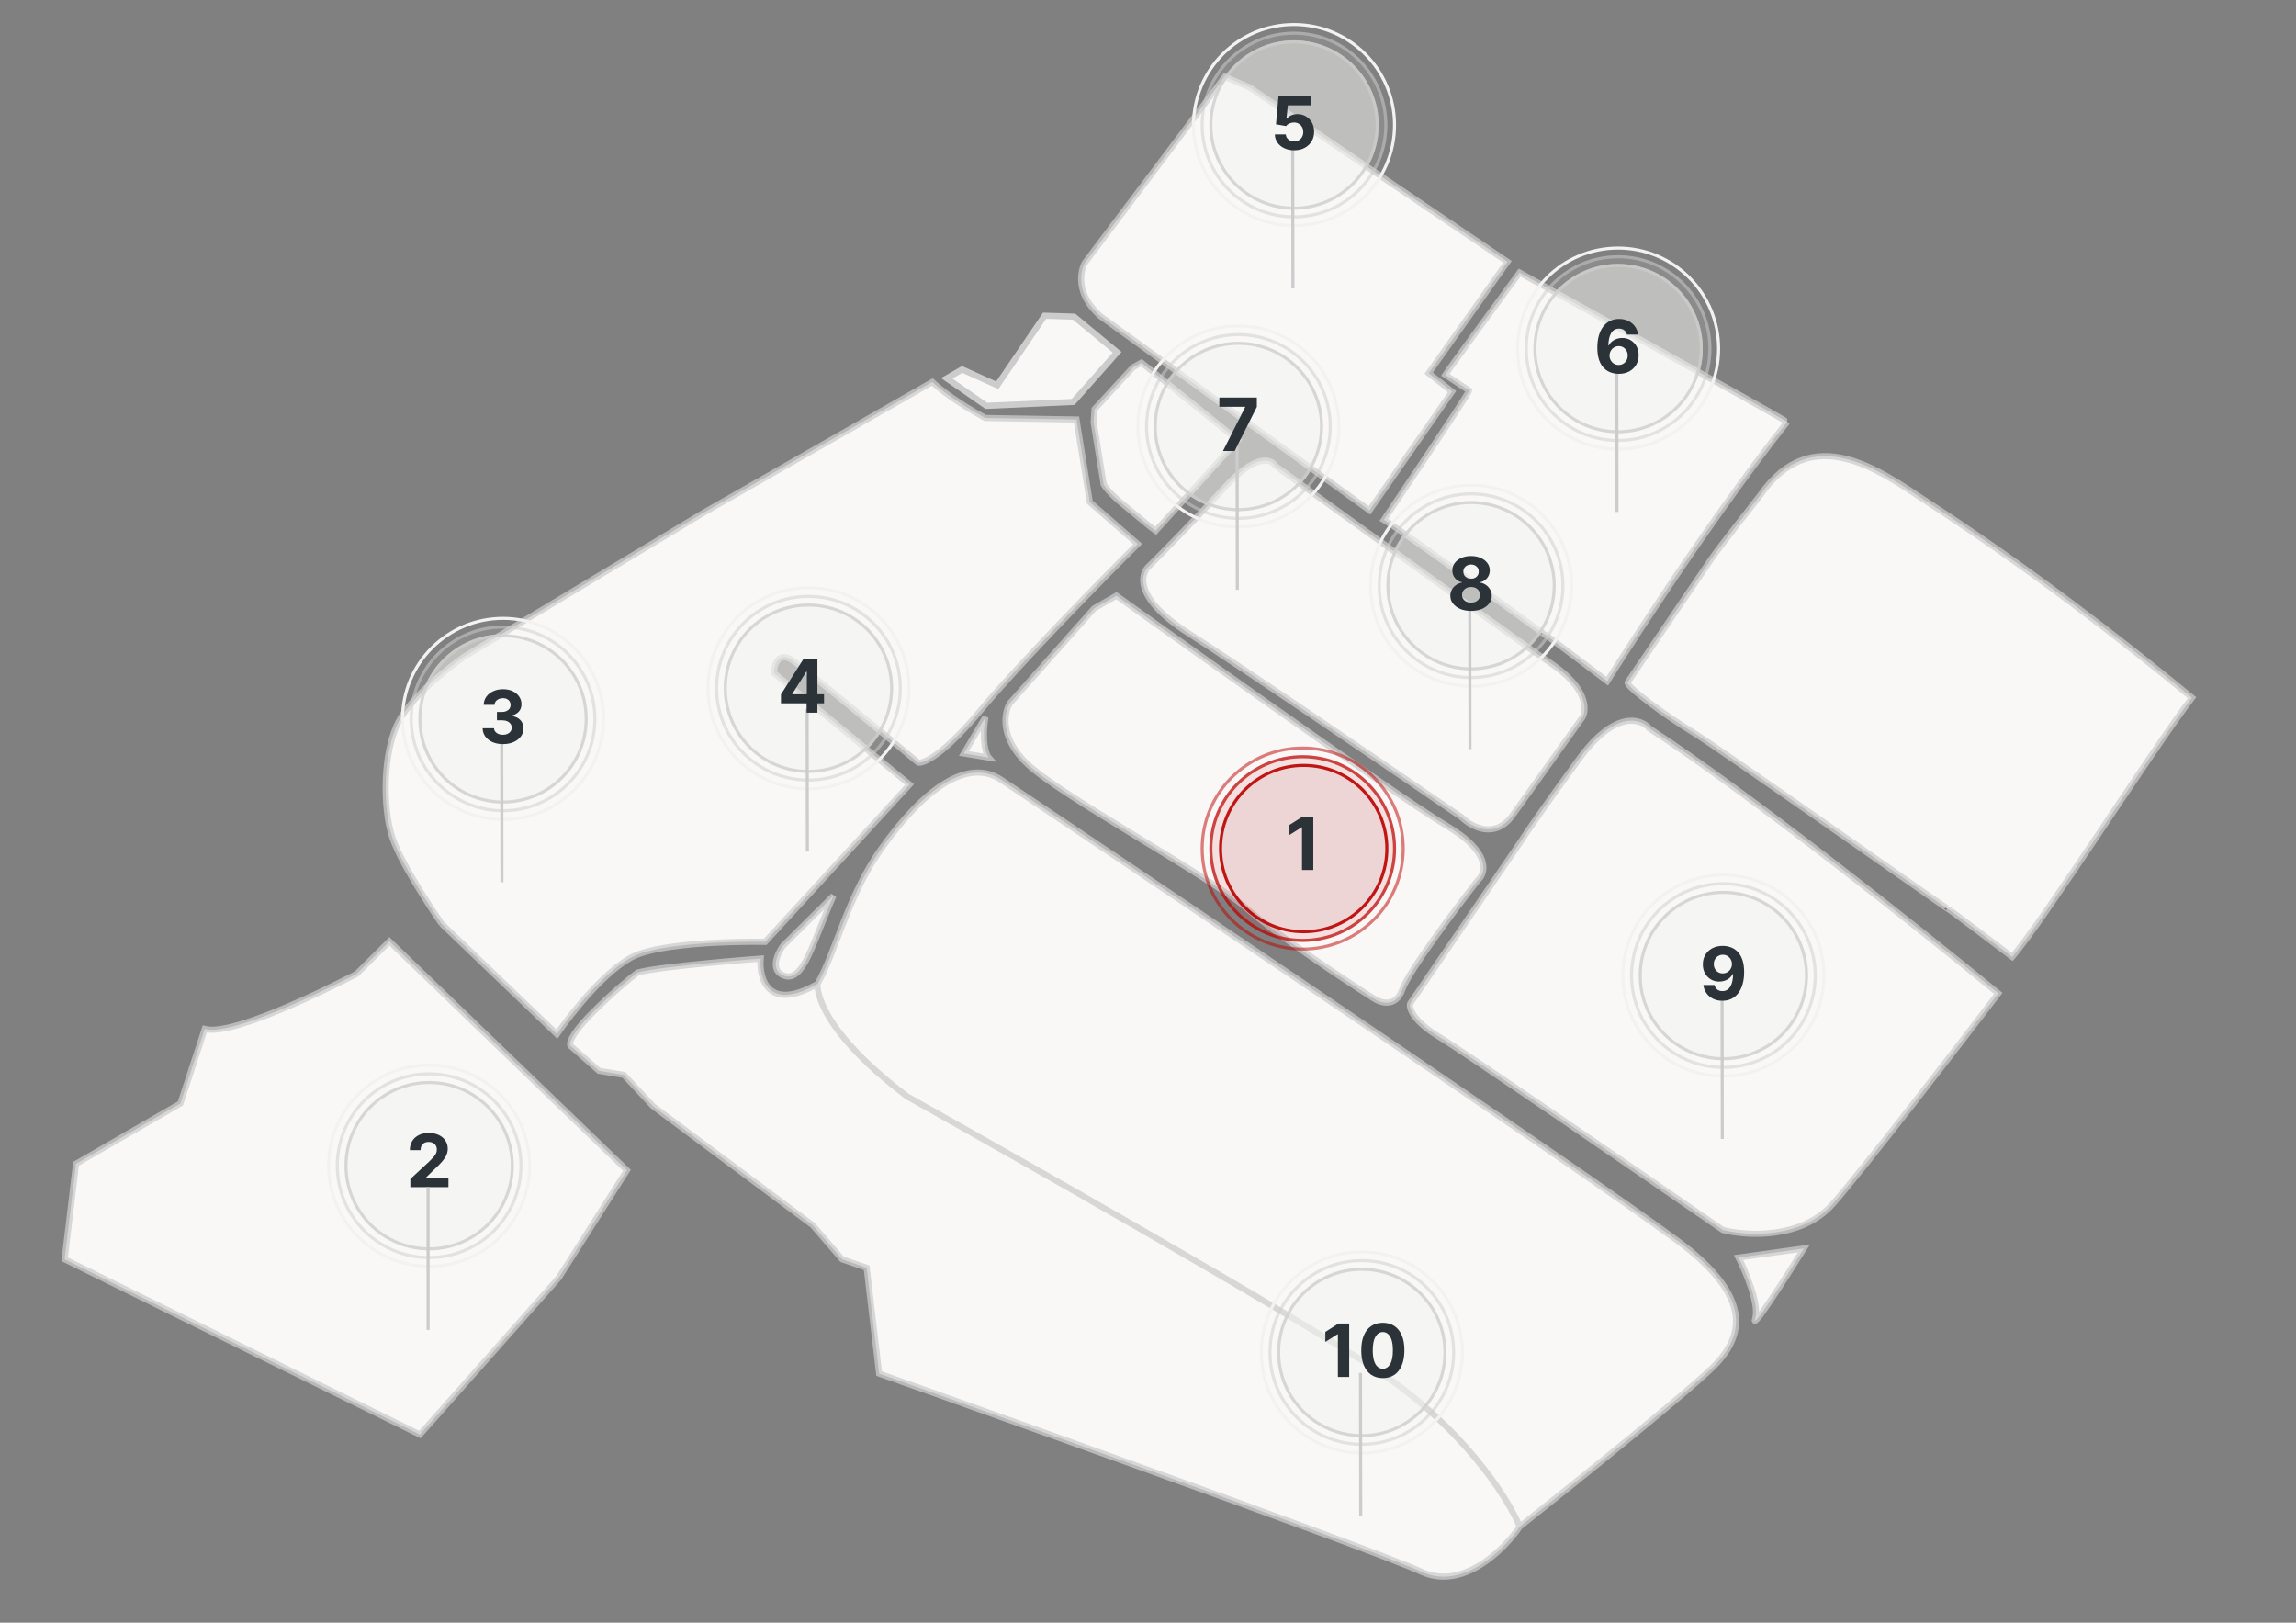 <svg width="375" height="265" viewBox="0 0 375 265" fill="none" xmlns="http://www.w3.org/2000/svg">
<rect x="0" y="0" width="375" height="265" fill="#808080" stroke="none"/>
<path d="M163.577 127.369C197.548 150.129 267.56 197.322 275.818 204.035C286.14 212.424 284.402 218.257 280.431 222.602C277.255 226.077 257.63 241.86 248.214 249.321C245.674 253.077 238.901 259.811 232.131 256.671C223.669 252.748 143.587 224.315 143.587 224.315L141.556 207.038L137.537 205.648L132.746 200.088L106.664 180.654L101.9 175.542L97.832 174.873L93.218 170.826C92.905 170.543 93.092 169.148 96.347 165.811C99.603 162.474 102.886 159.77 104.115 158.832C107.674 157.797 124.243 156.545 124.243 156.545C123.977 159.848 125.463 165.299 133.523 160.687C136.627 155.226 138.428 146.357 143.95 138.59C150.849 128.881 158.015 123.633 163.584 127.365L163.577 127.369Z" fill="#FAF8F7"/>
<path d="M164.943 114.831L178.694 99.364L182.342 97.276C182.342 97.276 227.233 129.468 236.315 134.877C243.583 139.205 242.716 142.59 241.377 143.74C237.693 148.457 230.068 158.644 229.016 161.642C227.964 164.64 225.402 163.787 224.25 162.982C219.42 159.902 208.55 152.686 203.727 148.436C197.695 143.124 173.775 130.294 167.919 124.884C163.234 120.555 163.983 116.377 164.943 114.831Z" fill="#FAF8F7"/>
<path d="M257.932 123.899C263.731 115.972 267.993 117.304 269.4 118.954C285.837 129.657 314.234 152.254 326.377 162.214C319.527 171.203 304.545 190.648 299.422 196.525C294.298 202.402 285.259 201.855 281.377 200.846C267.682 191.391 239.227 171.837 234.997 169.277C230.767 166.717 230.108 164.62 230.307 163.891L248.377 137.422C249.146 136.214 252.133 131.817 257.932 123.89L257.932 123.899Z" fill="#FAF8F7"/>
<path d="M287.532 80.822C296.002 68.671 307.002 76.834 314.819 81.996C331.257 92.698 345.878 103.975 358.023 113.939C351.174 122.928 333.773 150.389 328.646 156.268C328.646 156.268 318.237 148.384 318.428 148.622C318.447 148.746 280.753 122.161 276.523 119.601C272.293 117.041 265.633 112.174 265.831 111.445L279.519 91.257C280.287 90.049 287.529 80.824 287.529 80.824L287.532 80.822Z" fill="#FAF8F7" stroke="#CCCCCC" stroke-opacity="0.75"/>
<path d="M291.886 68.915C277.579 87.055 262.509 111.244 262.509 111.244C262.509 111.244 252.1 103.36 252.291 103.598C252.309 103.723 230.25 87.462 226.02 84.902C226.02 84.902 239.761 64.514 239.959 63.785L236.051 61.204C236.82 59.996 248.191 44.514 248.191 44.514C248.191 44.514 292.003 68.765 291.886 68.915Z" fill="#FAF8F7" stroke="#CCCCCC" stroke-opacity="0.75"/>
<path d="M200.086 79.523C205.09 74.084 207.601 74.922 208.226 76.022C220.923 85.207 247.751 104.549 253.487 108.46C259.222 112.372 259.186 115.881 258.448 117.15C255.841 120.79 249.914 129.081 247.054 133.113C244.195 137.146 240.321 135.043 238.741 133.488C227.623 125.858 203.141 109.172 194.148 103.431C185.157 97.694 186.168 93.626 187.797 92.308C189.806 90.315 195.077 84.962 200.084 79.52L200.086 79.523Z" fill="#FAF8F7"/>
<path d="M127.884 154.459L136.125 146.287C132.7 154.009 131.258 160.363 128.156 159.373C125.676 158.58 126.939 155.764 127.884 154.459Z" fill="#FAF8F7"/>
<path d="M157.423 123.052L160.945 117.117C160.307 121.167 161.043 123.205 161.491 123.721L157.423 123.052Z" fill="#FAF8F7"/>
<path d="M178.774 66.816L185.029 60.014L186.419 59.221L202.176 71.879L188.745 86.702C188 86.208 185.986 84.453 183.582 82.508C181.178 80.563 180.423 79.398 180.255 79.107L178.618 68.977L178.765 66.816L178.774 66.816Z" fill="#FAF8F7"/>
<path d="M283.955 205.371L294.628 203.88C291.667 208.649 285.927 217.616 286.66 215.349C287.395 213.085 285.166 207.754 283.955 205.371Z" fill="#FAF8F7"/>
<path d="M90.957 168.886L72.12 150.841C72.12 150.841 65.692 141.605 64.081 136.768C62.468 131.927 62.496 122.693 65.174 117.701C67.852 112.709 75.799 107.248 75.799 107.248L114.74 83.83L152.269 62.375C154.691 64.677 159.051 67.254 160.93 68.254L175.818 68.499L177.998 82.003L185.817 88.828C179.846 94.779 166.368 108.521 160.252 115.891C154.137 123.26 150.853 124.722 149.975 124.532C144.275 119.802 132.244 109.869 129.701 108.004C127.159 106.139 126.441 108.484 126.402 109.891L148.56 128.108L124.98 153.806C119.774 153.706 108.235 154.023 103.687 156.07C99.14 158.116 93.303 165.465 90.954 168.882L90.957 168.886Z" fill="#FAF8F7"/>
<path d="M248.212 249.321C257.629 241.864 277.249 226.079 280.429 222.602C284.4 218.257 286.138 212.424 275.815 204.035C267.558 197.322 197.546 150.129 163.574 127.369C158.005 123.637 150.845 128.886 143.941 138.594C138.422 146.359 136.618 155.231 133.513 160.691M248.212 249.321C246.279 244.588 238.743 232.745 224.091 223.233C209.44 213.725 167.361 189.818 148.155 179.055C132.719 167.363 133.515 160.686 133.515 160.686M248.212 249.321C245.672 253.077 238.899 259.811 232.129 256.671C223.667 252.748 143.585 224.315 143.585 224.315L141.554 207.038L137.535 205.648L132.744 200.088L106.662 180.653L101.898 175.542L97.83 174.873L93.216 170.826C92.903 170.543 93.089 169.148 96.345 165.811C99.601 162.474 102.883 159.77 104.113 158.832C107.672 157.797 124.24 156.544 124.24 156.544C123.974 159.848 125.461 165.299 133.521 160.687M178.695 99.362L164.945 114.829C163.984 116.376 163.236 120.553 167.921 124.882C173.776 130.292 197.699 143.125 203.729 148.435C208.552 152.684 219.422 159.901 224.252 162.98C225.401 163.782 227.966 164.638 229.018 161.64C230.07 158.642 237.7 148.457 241.378 143.739C242.717 142.588 243.581 139.205 236.317 134.875C227.235 129.466 182.343 97.274 182.343 97.274L178.695 99.362ZM269.402 118.958C267.996 117.302 263.733 115.976 257.934 123.903C252.136 131.83 249.148 136.226 248.38 137.435L230.31 163.904C230.111 164.633 230.77 166.73 235 169.29C239.23 171.849 267.684 191.404 281.38 200.859C285.262 201.868 294.301 202.415 299.424 196.538C304.548 190.661 319.528 171.212 326.38 162.227C314.236 152.267 285.843 129.667 269.402 118.967L269.402 118.958ZM208.232 76.02C207.603 74.922 205.093 74.078 200.092 79.522C195.089 84.962 189.818 90.315 187.805 92.31C186.174 93.624 185.163 97.692 194.156 103.433C203.147 109.17 227.631 125.86 238.749 133.49C240.329 135.045 244.203 137.147 247.062 133.115C249.922 129.083 255.849 120.791 258.456 117.152C259.191 115.885 259.23 112.373 253.495 108.462C247.759 104.551 220.929 85.205 208.234 76.024L208.232 76.02ZM136.125 146.287L127.885 154.459C126.942 155.768 125.676 158.58 128.156 159.373C131.258 160.363 132.7 154.009 136.125 146.287ZM160.947 117.114L157.424 123.049L161.492 123.719C161.047 123.207 160.311 121.169 160.947 117.114ZM185.025 60.01L178.771 66.812L178.624 68.972L180.261 79.103C180.428 79.393 181.183 80.558 183.588 82.504C185.992 84.448 188.006 86.203 188.751 86.697L202.182 71.874L186.425 59.216L185.034 60.01L185.025 60.01ZM294.629 203.88L283.955 205.372C285.162 207.757 287.396 213.086 286.66 215.349C285.925 217.613 291.665 208.646 294.629 203.88ZM72.12 150.844L90.957 168.89C93.305 165.472 99.142 158.123 103.689 156.077C108.237 154.031 119.778 153.717 124.982 153.813L148.562 128.115L126.404 109.898C126.443 108.491 127.165 106.144 129.703 108.011C132.242 109.879 144.277 119.809 149.977 124.539C150.855 124.729 154.135 123.27 160.254 115.898C166.37 108.528 179.846 94.783 185.819 88.835L178 82.01L175.82 68.506L160.932 68.261C159.053 67.261 154.693 64.684 152.271 62.382C148.378 64.606 125.632 77.615 114.742 83.837L75.801 107.255C75.801 107.255 67.86 112.718 65.176 117.708C62.492 122.699 62.47 131.934 64.083 136.775C65.696 141.616 72.122 150.848 72.122 150.848L72.12 150.844Z" stroke="#CCCCCC" stroke-opacity="0.75"/>
<path d="M223.677 83.352L237.156 63.953L233.339 60.942L246.211 42.755L204.153 14.307L200.051 12.539L177.15 42.969C177.15 42.969 174.778 47.242 179.734 51.638L223.677 83.352Z" fill="#FAF8F7" stroke="#CCCCCC" stroke-opacity="0.75"/>
<path d="M182.462 57.534L175.277 65.641L161.092 66.278L154.629 61.785L157.143 60.332L162.878 62.918L170.611 51.561L175.423 51.709L182.462 57.534Z" fill="#FAF8F7" stroke="#CCCCCC"/>
<path d="M63.599 153.731L58.244 159.04C58.244 159.04 38.594 169.423 33.443 168.043L29.467 180.202L12.42 190.048L10.552 205.649L68.579 234.279L91.248 208.687L102.397 191.118L63.599 153.731Z" fill="#FAF8F7" stroke="#CCCCCC" stroke-opacity="0.75"/>
<circle cx="212.766" cy="138.578" r="16.418" stroke="#BC0000" stroke-opacity="0.5" stroke-width="0.5"/>
<circle cx="212.765" cy="138.578" r="15.25" fill="#BC0000" fill-opacity="0.1"/>
<circle cx="212.765" cy="138.578" r="15" stroke="#BC0000" stroke-opacity="0.7" stroke-width="0.5"/>
<circle cx="212.929" cy="138.578" r="13.831" fill="#760000" fill-opacity="0.05"/>
<circle cx="212.929" cy="138.578" r="13.581" stroke="#BC0000" stroke-opacity="0.9" stroke-width="0.5"/>
<path d="M214.498 133.351V142.078H212.653V135.102H212.602L210.604 136.355V134.719L212.764 133.351H214.498Z" fill="#2B3338"/>
<circle cx="82.16" cy="117.4" r="16.418" stroke="#F3F2F0" stroke-width="0.5"/>
<circle cx="82.16" cy="117.4" r="15.25" fill="#F3F2F0" fill-opacity="0.1"/>
<circle cx="82.16" cy="117.4" r="15" stroke="#CCCCCC" stroke-opacity="0.5" stroke-width="0.5"/>
<circle cx="82.159" cy="117.4" r="13.831" fill="#F3F2F0" fill-opacity="0.5"/>
<circle cx="82.159" cy="117.4" r="13.581" stroke="#CCCCCC" stroke-opacity="0.75" stroke-width="0.5"/>
<path d="M81.945 120.755L81.984 144.079" stroke="#CCCCCC" stroke-width="0.5"/>
<path d="M82.138 121.519C81.502 121.519 80.935 121.41 80.438 121.191C79.944 120.97 79.553 120.666 79.266 120.279C78.982 119.89 78.836 119.441 78.827 118.933H80.685C80.697 119.146 80.766 119.333 80.894 119.495C81.025 119.654 81.198 119.778 81.414 119.866C81.63 119.954 81.873 119.998 82.143 119.998C82.424 119.998 82.672 119.948 82.888 119.849C83.104 119.75 83.273 119.612 83.395 119.436C83.518 119.26 83.579 119.056 83.579 118.826C83.579 118.593 83.513 118.387 83.383 118.208C83.255 118.027 83.07 117.885 82.829 117.782C82.59 117.68 82.306 117.629 81.976 117.629H81.162V116.274H81.976C82.255 116.274 82.501 116.225 82.714 116.129C82.93 116.032 83.097 115.899 83.216 115.728C83.336 115.555 83.395 115.353 83.395 115.123C83.395 114.904 83.343 114.713 83.238 114.548C83.135 114.38 82.991 114.25 82.803 114.156C82.618 114.062 82.403 114.015 82.155 114.015C81.905 114.015 81.677 114.061 81.469 114.152C81.262 114.24 81.096 114.366 80.971 114.531C80.846 114.696 80.779 114.889 80.77 115.11H79.002C79.01 114.608 79.154 114.164 79.432 113.781C79.711 113.397 80.086 113.098 80.557 112.882C81.032 112.663 81.567 112.554 82.164 112.554C82.766 112.554 83.293 112.663 83.745 112.882C84.197 113.1 84.547 113.396 84.797 113.768C85.05 114.137 85.175 114.552 85.172 115.012C85.175 115.501 85.023 115.909 84.716 116.235C84.412 116.562 84.016 116.769 83.528 116.858V116.926C84.17 117.008 84.658 117.231 84.993 117.595C85.332 117.956 85.499 118.407 85.496 118.95C85.499 119.447 85.356 119.889 85.066 120.275C84.779 120.662 84.383 120.965 83.877 121.187C83.371 121.409 82.792 121.519 82.138 121.519Z" fill="#2B3338"/>
<circle cx="132.043" cy="112.395" r="16.418" stroke="#F3F2F0" stroke-width="0.5"/>
<circle cx="132.043" cy="112.395" r="15.25" fill="#F3F2F0" fill-opacity="0.1"/>
<circle cx="132.043" cy="112.395" r="15" stroke="#CCCCCC" stroke-opacity="0.5" stroke-width="0.5"/>
<circle cx="132.042" cy="112.394" r="13.831" fill="#F3F2F0" fill-opacity="0.5"/>
<circle cx="132.042" cy="112.394" r="13.581" stroke="#CCCCCC" stroke-opacity="0.75" stroke-width="0.5"/>
<path d="M131.828 115.749L131.867 139.073" stroke="#CCCCCC" stroke-width="0.5"/>
<path d="M127.552 114.86V113.407L131.195 107.667H132.448V109.679H131.707L129.41 113.314V113.382H134.587V114.86H127.552ZM131.741 116.395V114.417L131.775 113.774V107.667H133.505V116.395H131.741Z" fill="#2B3338"/>
<circle cx="211.348" cy="20.42" r="16.418" stroke="#F3F2F0" stroke-width="0.5"/>
<circle cx="211.347" cy="20.419" r="15.25" fill="#F3F2F0" fill-opacity="0.1"/>
<circle cx="211.347" cy="20.419" r="15" stroke="#CCCCCC" stroke-opacity="0.5" stroke-width="0.5"/>
<circle cx="211.347" cy="20.42" r="13.831" fill="#F3F2F0" fill-opacity="0.5"/>
<circle cx="211.347" cy="20.42" r="13.581" stroke="#CCCCCC" stroke-opacity="0.75" stroke-width="0.5"/>
<path d="M211.133 23.774L211.172 47.098" stroke="#CCCCCC" stroke-width="0.5"/>
<path d="M211.375 24.539C210.773 24.539 210.236 24.428 209.765 24.207C209.296 23.985 208.924 23.68 208.648 23.29C208.373 22.901 208.229 22.455 208.218 21.952H210.007C210.027 22.29 210.169 22.565 210.434 22.775C210.698 22.985 211.012 23.09 211.375 23.09C211.665 23.09 211.921 23.026 212.142 22.898C212.367 22.768 212.542 22.587 212.667 22.357C212.794 22.124 212.858 21.857 212.858 21.556C212.858 21.249 212.793 20.979 212.662 20.746C212.534 20.513 212.357 20.332 212.13 20.201C211.902 20.07 211.642 20.003 211.35 20.001C211.094 20.001 210.846 20.053 210.604 20.158C210.365 20.263 210.179 20.407 210.046 20.589L208.405 20.295L208.819 15.692H214.154V17.201H210.34L210.114 19.387H210.165C210.319 19.171 210.55 18.992 210.86 18.85C211.169 18.708 211.516 18.637 211.9 18.637C212.425 18.637 212.894 18.761 213.306 19.008C213.718 19.255 214.043 19.594 214.282 20.026C214.52 20.455 214.638 20.95 214.635 21.509C214.638 22.097 214.502 22.62 214.226 23.077C213.953 23.532 213.571 23.89 213.08 24.151C212.591 24.41 212.023 24.539 211.375 24.539Z" fill="#2B3338"/>
<circle cx="264.277" cy="56.931" r="16.418" stroke="#F3F2F0" stroke-width="0.5"/>
<circle cx="264.277" cy="56.931" r="15.25" fill="#F3F2F0" fill-opacity="0.1"/>
<circle cx="264.277" cy="56.931" r="15" stroke="#CCCCCC" stroke-opacity="0.5" stroke-width="0.5"/>
<circle cx="264.276" cy="56.931" r="13.831" fill="#F3F2F0" fill-opacity="0.5"/>
<circle cx="264.276" cy="56.931" r="13.581" stroke="#CCCCCC" stroke-opacity="0.75" stroke-width="0.5"/>
<path d="M264.063 60.285L264.102 83.609" stroke="#CCCCCC" stroke-width="0.5"/>
<path d="M264.373 61.05C263.924 61.047 263.491 60.972 263.074 60.824C262.659 60.677 262.287 60.437 261.957 60.104C261.627 59.772 261.366 59.331 261.173 58.783C260.983 58.235 260.887 57.562 260.887 56.763C260.89 56.03 260.974 55.376 261.139 54.799C261.306 54.219 261.545 53.728 261.855 53.324C262.167 52.921 262.541 52.614 262.975 52.404C263.41 52.191 263.897 52.084 264.437 52.084C265.02 52.084 265.534 52.198 265.98 52.425C266.426 52.65 266.784 52.955 267.054 53.341C267.326 53.728 267.491 54.161 267.548 54.641H265.728C265.657 54.337 265.508 54.099 265.281 53.925C265.054 53.752 264.772 53.665 264.437 53.665C263.869 53.665 263.437 53.912 263.142 54.407C262.849 54.901 262.7 55.573 262.694 56.422H262.754C262.885 56.164 263.061 55.944 263.282 55.762C263.507 55.577 263.761 55.437 264.045 55.34C264.332 55.241 264.635 55.191 264.953 55.191C265.47 55.191 265.93 55.313 266.333 55.557C266.737 55.799 267.055 56.131 267.288 56.554C267.521 56.978 267.637 57.462 267.637 58.008C267.637 58.599 267.5 59.124 267.224 59.584C266.951 60.044 266.569 60.405 266.078 60.667C265.589 60.925 265.021 61.053 264.373 61.05ZM264.365 59.601C264.649 59.601 264.903 59.533 265.127 59.397C265.352 59.261 265.528 59.076 265.656 58.843C265.784 58.61 265.848 58.349 265.848 58.059C265.848 57.769 265.784 57.509 265.656 57.279C265.531 57.049 265.358 56.866 265.136 56.729C264.914 56.593 264.662 56.525 264.377 56.525C264.164 56.525 263.967 56.564 263.785 56.644C263.606 56.724 263.449 56.834 263.312 56.976C263.179 57.118 263.074 57.283 262.997 57.471C262.92 57.655 262.882 57.853 262.882 58.063C262.882 58.344 262.946 58.601 263.074 58.834C263.204 59.067 263.38 59.253 263.602 59.393C263.826 59.532 264.081 59.601 264.365 59.601Z" fill="#2B3338"/>
<circle cx="240.266" cy="95.65" r="16.418" stroke="#F3F2F0" stroke-width="0.5"/>
<circle cx="240.265" cy="95.65" r="15.25" fill="#F3F2F0" fill-opacity="0.1"/>
<circle cx="240.265" cy="95.65" r="15" stroke="#CCCCCC" stroke-opacity="0.5" stroke-width="0.5"/>
<circle cx="240.265" cy="95.649" r="13.831" fill="#F3F2F0" fill-opacity="0.5"/>
<circle cx="240.265" cy="95.649" r="13.581" stroke="#CCCCCC" stroke-opacity="0.75" stroke-width="0.5"/>
<path d="M240.051 99.004L240.09 122.328" stroke="#CCCCCC" stroke-width="0.5"/>
<path d="M240.262 99.769C239.606 99.769 239.022 99.662 238.51 99.449C238.002 99.233 237.603 98.939 237.313 98.567C237.023 98.195 236.878 97.773 236.878 97.301C236.878 96.938 236.961 96.604 237.126 96.3C237.293 95.993 237.52 95.739 237.807 95.537C238.094 95.333 238.415 95.202 238.77 95.145V95.085C238.305 94.992 237.927 94.766 237.637 94.408C237.347 94.047 237.202 93.628 237.202 93.151C237.202 92.699 237.334 92.297 237.599 91.945C237.863 91.59 238.225 91.311 238.685 91.11C239.148 90.905 239.674 90.803 240.262 90.803C240.85 90.803 241.374 90.905 241.834 91.11C242.297 91.314 242.661 91.594 242.925 91.949C243.189 92.301 243.323 92.702 243.326 93.151C243.323 93.631 243.175 94.05 242.883 94.408C242.59 94.766 242.215 94.992 241.758 95.085V95.145C242.107 95.202 242.424 95.333 242.708 95.537C242.995 95.739 243.222 95.993 243.39 96.3C243.56 96.604 243.647 96.938 243.65 97.301C243.647 97.773 243.501 98.195 243.211 98.567C242.921 98.939 242.52 99.233 242.009 99.449C241.501 99.662 240.918 99.769 240.262 99.769ZM240.262 98.414C240.555 98.414 240.81 98.361 241.029 98.256C241.248 98.148 241.418 98 241.54 97.813C241.665 97.622 241.728 97.404 241.728 97.156C241.728 96.904 241.664 96.681 241.536 96.487C241.408 96.291 241.235 96.138 241.016 96.027C240.797 95.914 240.546 95.857 240.262 95.857C239.981 95.857 239.729 95.914 239.508 96.027C239.286 96.138 239.111 96.291 238.983 96.487C238.858 96.681 238.796 96.904 238.796 97.156C238.796 97.404 238.857 97.622 238.979 97.813C239.101 98 239.273 98.148 239.495 98.256C239.716 98.361 239.972 98.414 240.262 98.414ZM240.262 94.514C240.506 94.514 240.724 94.465 240.914 94.365C241.104 94.266 241.253 94.128 241.361 93.952C241.469 93.776 241.523 93.573 241.523 93.343C241.523 93.115 241.469 92.916 241.361 92.746C241.253 92.573 241.106 92.438 240.918 92.341C240.731 92.242 240.512 92.192 240.262 92.192C240.015 92.192 239.796 92.242 239.606 92.341C239.415 92.438 239.266 92.573 239.158 92.746C239.053 92.916 239.001 93.115 239.001 93.343C239.001 93.573 239.055 93.776 239.162 93.952C239.27 94.128 239.42 94.266 239.61 94.365C239.8 94.465 240.018 94.514 240.262 94.514Z" fill="#2B3338"/>
<circle cx="202.266" cy="69.65" r="16.418" stroke="#F3F2F0" stroke-width="0.5"/>
<circle cx="202.265" cy="69.65" r="15.25" fill="#F3F2F0" fill-opacity="0.1"/>
<circle cx="202.265" cy="69.65" r="15" stroke="#CCCCCC" stroke-opacity="0.5" stroke-width="0.5"/>
<circle cx="202.265" cy="69.649" r="13.831" fill="#F3F2F0" fill-opacity="0.5"/>
<circle cx="202.265" cy="69.649" r="13.581" stroke="#CCCCCC" stroke-opacity="0.75" stroke-width="0.5"/>
<path d="M202.051 73.004L202.09 96.328" stroke="#CCCCCC" stroke-width="0.5"/>
<path d="M199.75 73.649L203.368 66.49V66.431H199.153V64.922H205.277V66.452L201.655 73.649H199.75Z" fill="#2B3338"/>
<circle cx="281.477" cy="159.318" r="16.418" stroke="#F3F2F0" stroke-width="0.5"/>
<circle cx="281.476" cy="159.317" r="15.25" fill="#F3F2F0" fill-opacity="0.1"/>
<circle cx="281.476" cy="159.317" r="15" stroke="#CCCCCC" stroke-opacity="0.5" stroke-width="0.5"/>
<circle cx="281.476" cy="159.317" r="13.831" fill="#F3F2F0" fill-opacity="0.5"/>
<circle cx="281.476" cy="159.317" r="13.581" stroke="#CCCCCC" stroke-opacity="0.75" stroke-width="0.5"/>
<path d="M281.262 162.672L281.301 185.996" stroke="#CCCCCC" stroke-width="0.5"/>
<path d="M281.381 154.471C281.83 154.471 282.261 154.546 282.676 154.697C283.094 154.847 283.466 155.088 283.793 155.417C284.122 155.747 284.382 156.184 284.572 156.73C284.766 157.272 284.864 157.938 284.866 158.728C284.866 159.47 284.783 160.132 284.615 160.714C284.45 161.293 284.213 161.786 283.903 162.193C283.594 162.599 283.22 162.909 282.783 163.122C282.345 163.332 281.857 163.437 281.317 163.437C280.734 163.437 280.22 163.325 279.774 163.1C279.328 162.873 278.969 162.565 278.696 162.176C278.426 161.784 278.263 161.343 278.206 160.855H280.026C280.097 161.173 280.246 161.42 280.473 161.596C280.7 161.769 280.982 161.856 281.317 161.856C281.885 161.856 282.317 161.609 282.612 161.115C282.908 160.617 283.057 159.937 283.06 159.073H283C282.869 159.329 282.693 159.549 282.472 159.734C282.25 159.916 281.996 160.056 281.709 160.156C281.425 160.255 281.122 160.305 280.801 160.305C280.287 160.305 279.828 160.184 279.425 159.943C279.021 159.701 278.703 159.369 278.47 158.945C278.237 158.522 278.121 158.039 278.121 157.497C278.118 156.911 278.253 156.39 278.526 155.933C278.798 155.475 279.179 155.117 279.668 154.859C280.159 154.597 280.73 154.468 281.381 154.471ZM281.393 155.92C281.107 155.92 280.851 155.988 280.626 156.124C280.405 156.261 280.229 156.444 280.098 156.674C279.97 156.904 279.908 157.161 279.911 157.445C279.911 157.732 279.973 157.991 280.098 158.221C280.226 158.448 280.399 158.63 280.618 158.766C280.839 158.9 281.092 158.967 281.376 158.967C281.589 158.967 281.787 158.927 281.969 158.847C282.151 158.768 282.308 158.659 282.442 158.519C282.578 158.377 282.685 158.214 282.761 158.029C282.838 157.845 282.876 157.649 282.876 157.441C282.874 157.166 282.808 156.913 282.68 156.683C282.553 156.453 282.376 156.268 282.152 156.129C281.928 155.99 281.675 155.92 281.393 155.92Z" fill="#2B3338"/>
<circle cx="222.422" cy="220.867" r="16.418" stroke="#F3F2F0" stroke-width="0.5"/>
<circle cx="222.421" cy="220.867" r="15.25" fill="#F3F2F0" fill-opacity="0.1"/>
<circle cx="222.421" cy="220.867" r="15" stroke="#CCCCCC" stroke-opacity="0.5" stroke-width="0.5"/>
<circle cx="222.421" cy="220.867" r="13.831" fill="#F3F2F0" fill-opacity="0.5"/>
<circle cx="222.421" cy="220.867" r="13.581" stroke="#CCCCCC" stroke-opacity="0.75" stroke-width="0.5"/>
<path d="M222.207 224.222L222.246 247.546" stroke="#CCCCCC" stroke-width="0.5"/>
<path d="M220.36 216.14V224.867H218.515V217.891H218.463L216.465 219.144V217.508L218.625 216.14H220.36ZM225.856 225.059C225.123 225.056 224.492 224.875 223.964 224.518C223.438 224.16 223.033 223.641 222.749 222.962C222.468 222.283 222.329 221.466 222.332 220.512C222.332 219.56 222.472 218.749 222.754 218.079C223.038 217.408 223.442 216.898 223.968 216.549C224.496 216.196 225.126 216.02 225.856 216.02C226.586 216.02 227.214 216.196 227.739 216.549C228.268 216.901 228.674 217.412 228.958 218.083C229.242 218.75 229.383 219.56 229.38 220.512C229.38 221.469 229.238 222.287 228.954 222.966C228.673 223.645 228.269 224.164 227.744 224.522C227.218 224.88 226.589 225.059 225.856 225.059ZM225.856 223.529C226.356 223.529 226.755 223.277 227.053 222.775C227.352 222.272 227.499 221.518 227.496 220.512C227.496 219.85 227.428 219.299 227.292 218.858C227.158 218.418 226.968 218.087 226.721 217.866C226.477 217.644 226.188 217.533 225.856 217.533C225.359 217.533 224.961 217.782 224.663 218.279C224.364 218.776 224.214 219.52 224.211 220.512C224.211 221.182 224.278 221.742 224.411 222.191C224.548 222.637 224.739 222.972 224.987 223.196C225.234 223.418 225.523 223.529 225.856 223.529Z" fill="#2B3338"/>
<circle cx="70.09" cy="190.367" r="16.418" stroke="#F3F2F0" stroke-width="0.5"/>
<circle cx="70.089" cy="190.367" r="15.25" fill="#F3F2F0" fill-opacity="0.1"/>
<circle cx="70.089" cy="190.367" r="15" stroke="#CCCCCC" stroke-opacity="0.5" stroke-width="0.5"/>
<circle cx="70.093" cy="190.367" r="13.831" fill="#F3F2F0" fill-opacity="0.5"/>
<circle cx="70.093" cy="190.367" r="13.581" stroke="#CCCCCC" stroke-opacity="0.75" stroke-width="0.5"/>
<path d="M67.022 193.867V192.538L70.128 189.661C70.393 189.406 70.614 189.176 70.793 188.971C70.975 188.767 71.113 188.566 71.207 188.37C71.3 188.171 71.347 187.957 71.347 187.727C71.347 187.471 71.289 187.251 71.172 187.066C71.056 186.879 70.897 186.735 70.695 186.636C70.493 186.534 70.265 186.482 70.009 186.482C69.742 186.482 69.509 186.536 69.31 186.644C69.111 186.752 68.958 186.907 68.85 187.109C68.742 187.311 68.688 187.551 68.688 187.829H66.937C66.937 187.258 67.066 186.762 67.324 186.342C67.583 185.921 67.945 185.596 68.411 185.366C68.877 185.136 69.414 185.021 70.022 185.021C70.647 185.021 71.191 185.132 71.654 185.353C72.12 185.572 72.482 185.876 72.741 186.265C72.999 186.654 73.128 187.1 73.128 187.603C73.128 187.933 73.063 188.258 72.932 188.579C72.805 188.9 72.576 189.257 72.246 189.649C71.917 190.038 71.452 190.505 70.853 191.051L69.579 192.299V192.359H73.243V193.867H67.022Z" fill="#2B3338"/>
<path d="M69.914 193.867L69.914 217.191" stroke="#CCCCCC" stroke-width="0.5"/>
</svg>
